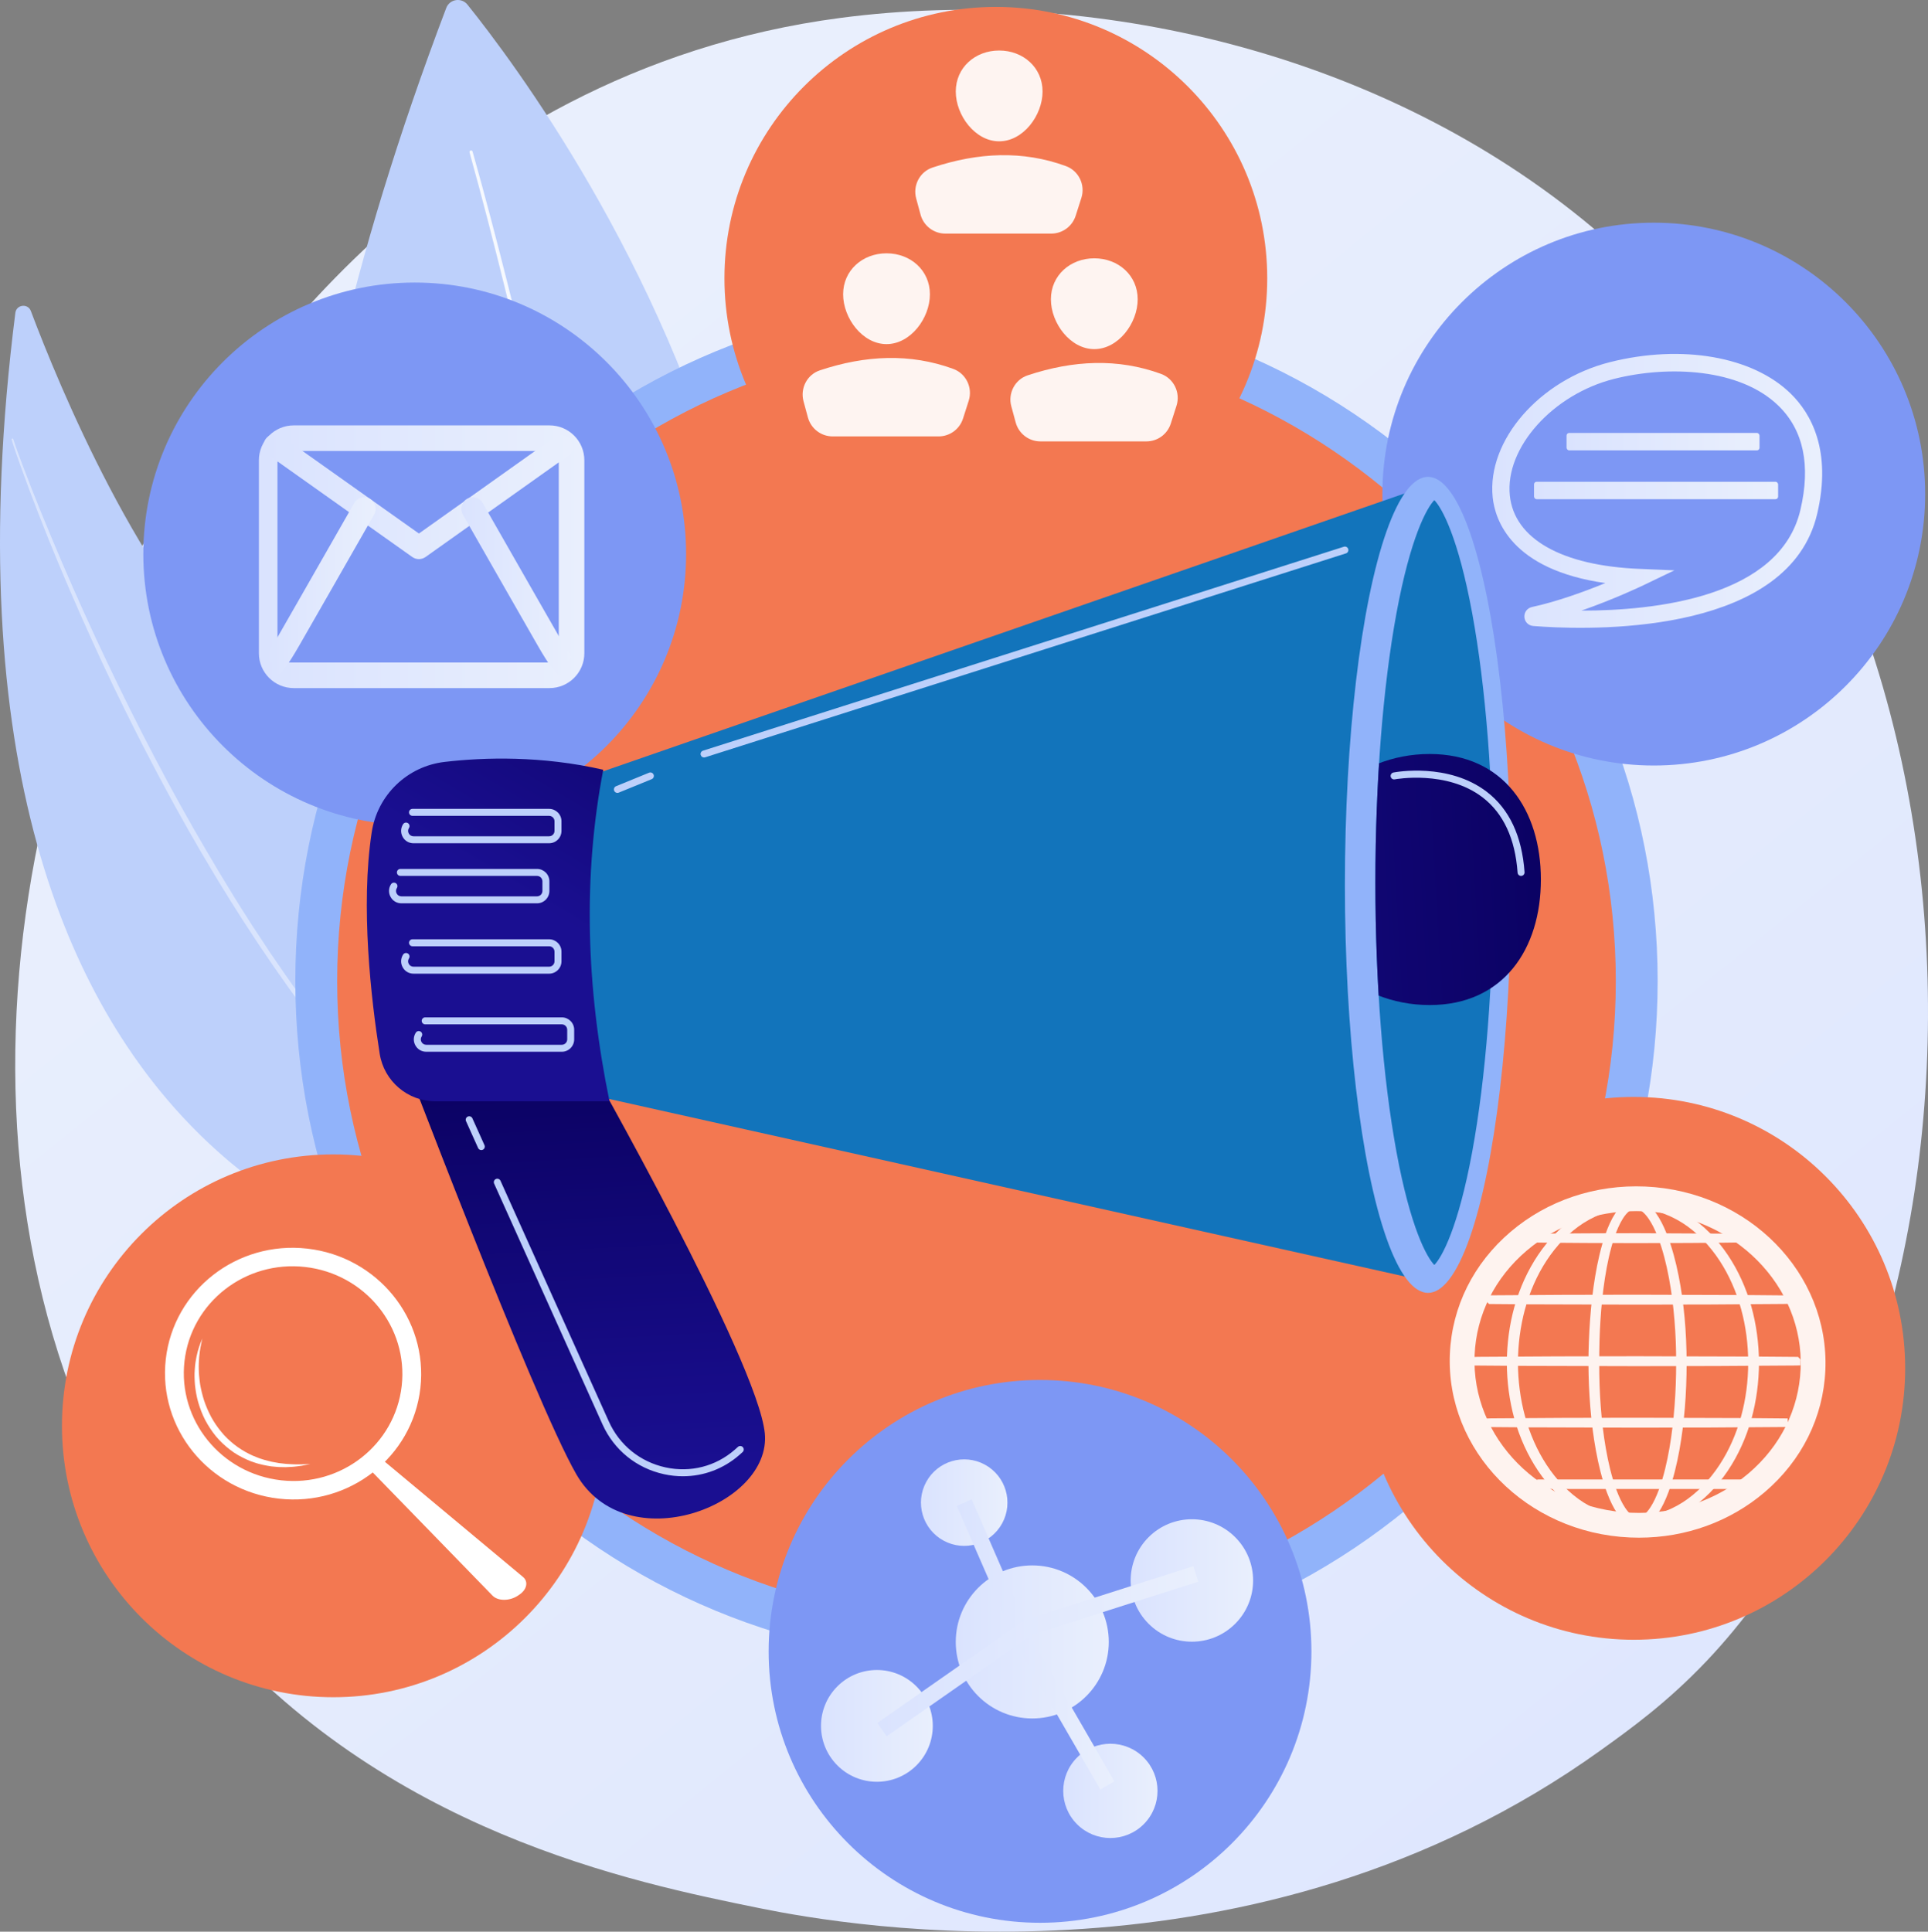<?xml version="1.0" encoding="UTF-8"?> <svg xmlns="http://www.w3.org/2000/svg" xmlns:xlink="http://www.w3.org/1999/xlink" id="Illustration" viewBox="0 0 2780.97 2786.06"><rect x="0" y="0" width="2780.97" height="2786.06" fill="#808080" stroke="none"/><defs><style> .cls-1 { clip-path: url(#clippath); } .cls-2 { fill: none; } .cls-2, .cls-3, .cls-4, .cls-5, .cls-6, .cls-7, .cls-8, .cls-9, .cls-10, .cls-11, .cls-12, .cls-13, .cls-14, .cls-15, .cls-16, .cls-17, .cls-18, .cls-19, .cls-20, .cls-21, .cls-22, .cls-23, .cls-24, .cls-25, .cls-26, .cls-27, .cls-28 { stroke-width: 0px; } .cls-3 { fill: url(#linear-gradient); } .cls-4 { fill: url(#linear-gradient-11); } .cls-5 { fill: url(#linear-gradient-12); } .cls-6 { fill: url(#linear-gradient-13); } .cls-7 { fill: url(#linear-gradient-10); } .cls-8 { fill: url(#linear-gradient-17); } .cls-9 { fill: url(#linear-gradient-16); } .cls-10 { fill: url(#linear-gradient-15); } .cls-11 { fill: url(#linear-gradient-18); } .cls-12 { fill: url(#linear-gradient-14); } .cls-13 { opacity: .86; } .cls-13, .cls-14, .cls-28 { fill: #fff; } .cls-14 { opacity: .43; } .cls-29 { opacity: .92; } .cls-30 { opacity: .91; } .cls-15 { fill: url(#linear-gradient-4); } .cls-16 { fill: url(#linear-gradient-2); } .cls-17 { fill: url(#linear-gradient-3); } .cls-18 { fill: url(#linear-gradient-8); } .cls-19 { fill: url(#linear-gradient-9); } .cls-20 { fill: url(#linear-gradient-7); } .cls-21 { fill: url(#linear-gradient-5); } .cls-22 { fill: url(#linear-gradient-6); } .cls-23 { fill: #1274bb; } .cls-24 { fill: #bdd0fb; } .cls-25 { fill: #91b3fa; } .cls-26 { fill: #7d97f4; } .cls-27 { fill: #f37851; } </style><linearGradient id="linear-gradient" x1="3139.71" y1="3604.19" x2="673.2" y2="540.95" gradientUnits="userSpaceOnUse"><stop offset="0" stop-color="#dae3fe"></stop><stop offset="1" stop-color="#e9effd"></stop></linearGradient><linearGradient id="linear-gradient-2" x1="373.41" y1="802.99" x2="842.87" y2="802.99" xlink:href="#linear-gradient"></linearGradient><linearGradient id="linear-gradient-3" x1="380.22" y1="716.28" x2="825.68" y2="716.28" xlink:href="#linear-gradient"></linearGradient><linearGradient id="linear-gradient-4" x1="382.91" y1="845.9" x2="541.89" y2="845.9" xlink:href="#linear-gradient"></linearGradient><linearGradient id="linear-gradient-5" x1="665.36" y1="845.9" x2="824.34" y2="845.9" xlink:href="#linear-gradient"></linearGradient><linearGradient id="linear-gradient-6" x1="2152.43" y1="707.98" x2="2628.34" y2="707.98" xlink:href="#linear-gradient"></linearGradient><linearGradient id="linear-gradient-7" x1="2259.64" y1="637" x2="2537.96" y2="637" xlink:href="#linear-gradient"></linearGradient><linearGradient id="linear-gradient-8" x1="2212.69" y1="707.42" x2="2564.78" y2="707.42" xlink:href="#linear-gradient"></linearGradient><linearGradient id="linear-gradient-9" x1="1378.59" y1="2368.17" x2="1599.34" y2="2368.17" xlink:href="#linear-gradient"></linearGradient><linearGradient id="linear-gradient-10" x1="1328.41" y1="2167.36" x2="1453.18" y2="2167.36" gradientTransform="translate(2627.83 -91.29) rotate(61.4)" xlink:href="#linear-gradient"></linearGradient><linearGradient id="linear-gradient-11" x1="1184.22" y1="2489.26" x2="1345.47" y2="2489.26" gradientTransform="translate(2130.64 -165.29) rotate(45)" xlink:href="#linear-gradient"></linearGradient><linearGradient id="linear-gradient-12" x1="1630.89" y1="2279.52" x2="1807.49" y2="2279.52" gradientTransform="translate(2115.4 -548) rotate(45)" xlink:href="#linear-gradient"></linearGradient><linearGradient id="linear-gradient-13" x1="1533.62" y1="2583" x2="1669.62" y2="2583" gradientTransform="translate(2295.56 -375.97) rotate(45)" xlink:href="#linear-gradient"></linearGradient><linearGradient id="linear-gradient-14" x1="1380.03" y1="2371.88" x2="1607.52" y2="2371.88" xlink:href="#linear-gradient"></linearGradient><linearGradient id="linear-gradient-15" x1="1265.37" y1="2381.61" x2="1728.36" y2="2381.61" xlink:href="#linear-gradient"></linearGradient><linearGradient id="linear-gradient-16" x1="821.4" y1="1476.98" x2="856.61" y2="2125.81" gradientUnits="userSpaceOnUse"><stop offset="0" stop-color="#09005d"></stop><stop offset="1" stop-color="#1a0f91"></stop></linearGradient><clipPath id="clippath"><path class="cls-2" d="m2068.9,1824.47c-10.84-11.02-34.45-53.54-54.69-163.49-19.56-106.25-30.33-244.07-30.33-388.07s10.77-281.81,30.33-388.07c20.24-109.95,43.85-152.47,54.69-163.49,10.84,11.02,34.45,53.54,54.69,163.49,19.56,106.25,173.92,244.07,173.92,388.07s-154.36,281.81-173.92,388.07c-20.24,109.95-43.85,152.47-54.69,163.49Z"></path></clipPath><linearGradient id="linear-gradient-17" x1="2325.45" y1="1253.42" x2="1474.24" y2="1302.26" xlink:href="#linear-gradient-16"></linearGradient><linearGradient id="linear-gradient-18" x1="1025.61" y1="845.95" x2="759.04" y2="1298.62" xlink:href="#linear-gradient-16"></linearGradient></defs><path class="cls-3" d="m2461.16,2396.16c-56.65,59.64-110.26,98.11-152.61,128.5-497.85,357.21-1086.94,253.09-1212.14,227.66-184.88-37.55-542.25-110.13-800.62-413.97-390.89-459.68-330.02-1183.9-26.82-1661.96,55.46-87.45,348.42-572.79,943.86-650.63,360.35-47.1,780.41,47.9,1084.6,302.75,638.53,534.96,593.07,1615.67,163.74,2067.65Z"></path><g><path class="cls-24" d="m674.26,6.68c132.16,164.4,862.16,1152.49,57.99,2004.06,0,0-648.04-526.78-88.58-1999.27,4.89-12.88,21.96-15.53,30.59-4.79Z"></path><path class="cls-13" d="m681.66,218.64c18.34,64.87,35.32,130.06,51.75,195.4,16.39,65.35,32.03,130.89,46.9,196.61,14.87,65.72,28.97,131.61,42.29,197.66,13.29,66.06,25.56,132.33,36.99,198.75,22.62,132.86,41.4,266.48,52.83,400.89,5.93,67.18,9.43,134.6,10.34,202.09.81,67.48-1.03,135.11-8.26,202.4-.32,2.95-2.96,5.08-5.91,4.76-2.95-.32-5.08-2.96-4.76-5.91v-.02s0-.02,0-.02c7.43-66.67,9.52-133.93,8.97-201.1-.65-67.2-3.88-134.41-9.54-201.44-10.89-134.1-29.12-267.59-51.21-400.38-11.17-66.38-23.17-132.63-36.19-198.68-13.05-66.05-26.89-131.94-41.5-197.67-14.61-65.73-29.99-131.28-46.12-196.66-16.16-65.36-32.89-130.61-50.95-195.44v-.02c-.34-1.21.36-2.46,1.57-2.8,1.21-.34,2.46.36,2.8,1.57Z"></path></g><g><path class="cls-24" d="m22.14,451.2c1.51-11.97,18.1-13.96,22.35-2.67,41.1,109.16,157.82,392.01,312,534.1,251.04,231.36,438.99,626.11,310.49,850.17,0,0-809.7-77.5-644.84-1381.6Z"></path><path class="cls-14" d="m16.75,634c.88,3.39,1.94,6.32,2.92,9.43l3.11,9.16,6.42,18.25c4.35,12.14,8.82,24.23,13.33,36.3,9.09,24.13,18.47,48.14,28.08,72.07,19.28,47.83,39.8,95.15,61.05,142.14,21.21,47.01,43.64,93.47,67.01,139.45l8.73,17.26,8.96,17.14c6.02,11.4,11.84,22.92,18.05,34.22l18.41,34.03,18.92,33.75c50.92,89.73,106.55,176.89,168.16,259.73,1.92,2.59,3.8,5.21,5.76,7.77l5.94,7.64,11.88,15.28,11.88,15.28c4.02,5.04,8.18,9.98,12.26,14.98l12.3,14.95c4.14,4.95,8.1,10.05,12.42,14.84l25.49,29.13c34.71,38.2,71.1,74.89,109.9,108.92.52.45,1.3.4,1.75-.11.45-.51.4-1.28-.09-1.73h-.01c-37.89-34.87-73.72-71.87-107.7-110.49l-25.12-29.29c-4.26-4.82-8.15-9.95-12.23-14.92l-12.11-15.02c-4.02-5.02-8.11-9.98-12.07-15.05l-11.69-15.35-11.69-15.35-5.84-7.67c-1.93-2.57-3.78-5.21-5.67-7.81l-22.64-31.25c-7.48-10.46-14.67-21.13-22.02-31.68-3.64-5.3-7.35-10.55-10.93-15.9l-10.62-16.11-10.62-16.11c-3.56-5.36-7.09-10.74-10.48-16.2-27.86-43.27-53.99-87.63-79.67-132.22-51.02-89.41-97.46-181.4-140.93-274.75-21.66-46.71-42.41-93.85-62.26-141.37-9.95-23.75-19.69-47.59-29.13-71.54-4.68-11.99-9.34-24-13.86-36.05l-6.68-18.11-3.24-9.09c-1.01-3.01-2.14-6.15-2.96-8.97l-.08-.26c-.19-.65-.87-1.03-1.52-.85-.64.18-1.02.85-.85,1.5Z"></path></g><g><circle class="cls-27" cx="1408.5" cy="1414.96" r="952.33"></circle><path class="cls-25" d="m1408.5,2397.47c-262.44,0-509.17-102.2-694.74-287.77-185.57-185.57-287.77-432.3-287.77-694.74s102.2-509.17,287.77-694.74c185.57-185.57,432.31-287.77,694.74-287.77s509.17,102.2,694.74,287.77c185.57,185.57,287.77,432.3,287.77,694.74s-102.2,509.17-287.77,694.74c-185.57,185.57-432.31,287.77-694.74,287.77Zm0-1904.67c-508.48,0-922.15,413.68-922.15,922.15s413.68,922.15,922.15,922.15,922.15-413.68,922.15-922.15-413.68-922.15-922.15-922.15Z"></path></g><g><circle class="cls-27" cx="2356.59" cy="1973.56" r="391.46"></circle><g class="cls-30"><path class="cls-28" d="m2364.11,2217.81c-4.34,0-8.69-.1-13.06-.29-149.31-6.58-265.82-125.46-259.72-265.01,2.96-67.86,34.09-130.33,87.63-175.91,53.17-45.26,122.2-68.4,194.23-65.26,149.31,6.58,265.82,125.46,259.72,265.01h0c-2.97,67.86-34.09,130.33-87.63,175.91-49.95,42.52-113.86,65.55-181.18,65.55Zm-3.96-471.03c-58.85,0-114.58,20.03-158.04,57.03-45.9,39.07-72.57,92.44-75.1,150.26-5.24,119.88,95.96,222.06,225.6,227.77,63.01,2.72,123.24-17.38,169.51-56.78,45.9-39.07,72.57-92.44,75.1-150.27,5.24-119.87-95.97-222.05-225.61-227.77-3.83-.16-7.66-.25-11.48-.25Z"></path><g><g><path class="cls-28" d="m2426.81,1965.58c-.06,41.53-2.9,83.15-10.19,124.09-1.85,10.23-3.99,20.41-6.54,30.49-2.56,10.08-5.51,20.07-9.12,29.83-3.64,9.74-7.88,19.34-13.61,28.12-2.89,4.36-6.17,8.53-10.22,11.96-2.02,1.71-4.24,3.22-6.69,4.33-2.44,1.1-5.1,1.8-7.81,1.85-2.7.08-5.41-.45-7.89-1.46-2.5-1-4.77-2.44-6.84-4.09-4.15-3.33-7.5-7.45-10.44-11.77-5.84-8.71-10.13-18.3-13.81-28.02-3.66-9.75-6.64-19.73-9.22-29.81-2.58-10.08-4.74-20.25-6.6-30.47-3.71-20.45-6.25-41.1-7.96-61.81-1.7-20.71-2.55-41.48-2.65-62.26-.05-10.39.23-20.77.6-31.15.39-10.38.96-20.75,1.72-31.11,1.53-20.71,3.82-41.38,7.21-61.88,1.71-10.25,3.69-20.45,6.09-30.56,2.4-10.11,5.18-20.14,8.64-29.95,1.74-4.9,3.63-9.75,5.8-14.49,2.16-4.74,4.58-9.37,7.43-13.74,2.85-4.36,6.13-8.52,10.21-11.85,2.04-1.65,4.29-3.09,6.75-4.06,2.45-.99,5.11-1.49,7.76-1.38,2.65.08,5.26.74,7.67,1.8,2.41,1.07,4.63,2.53,6.67,4.18,4.07,3.32,7.44,7.38,10.43,11.65,5.94,8.59,10.42,18.06,14.3,27.7,3.85,9.66,7.03,19.57,9.81,29.59,2.76,10.02,5.1,20.15,7.12,30.34,8.01,40.8,11.26,82.42,11.38,123.96Zm-3.06,0c.04-20.69-.74-41.39-2.46-62.02-1.69-20.62-4.25-41.18-8.06-61.52-1.9-10.16-4.12-20.27-6.76-30.27-2.65-9.99-5.7-19.88-9.42-29.51-3.75-9.61-8.09-19.04-13.86-27.57-2.9-4.23-6.17-8.25-10.09-11.52-1.96-1.63-4.09-3.05-6.39-4.11-2.3-1.04-4.78-1.72-7.3-1.79-2.52-.08-5.04.43-7.37,1.39-2.34.95-4.48,2.36-6.44,3.98-3.92,3.27-7.09,7.37-9.85,11.69-2.75,4.34-5.09,8.94-7.19,13.65-2.09,4.71-3.92,9.54-5.6,14.43-3.32,9.78-5.99,19.78-8.26,29.87-2.27,10.09-4.14,20.27-5.73,30.49-3.16,20.45-5.22,41.07-6.52,61.72-1.31,20.66-1.77,41.36-1.73,62.06-.05,20.69.63,41.39,2.17,62.03,1.54,20.63,3.91,41.22,7.45,61.59,1.77,10.19,3.85,20.32,6.33,30.35,2.49,10.03,5.37,19.96,8.92,29.65,3.57,9.66,7.74,19.16,13.39,27.72,2.84,4.24,6.07,8.27,9.99,11.46,1.96,1.58,4.09,2.95,6.39,3.89,2.3.94,4.76,1.46,7.23,1.38,2.47-.06,4.9-.72,7.15-1.76,2.26-1.05,4.34-2.49,6.26-4.12,3.83-3.3,6.99-7.38,9.78-11.66,5.54-8.63,9.66-18.15,13.19-27.82,3.5-9.7,6.36-19.64,8.82-29.68,2.45-10.04,4.5-20.18,6.26-30.37,3.52-20.38,5.85-40.97,7.4-61.6,1.58-20.63,2.3-41.33,2.29-62.03Z"></path><path class="cls-28" d="m2362.04,2202.31c-3.15,0-6.46-.66-9.55-1.9-2.84-1.13-5.58-2.76-8.34-4.96-4.14-3.32-7.84-7.48-11.67-13.1-5.31-7.92-9.9-17.22-14.47-29.29-3.45-9.19-6.53-19.15-9.43-30.45-2.49-9.72-4.67-19.82-6.69-30.89-3.56-19.61-6.18-40.01-8.03-62.4-1.67-20.34-2.57-41.44-2.67-62.73-.06-11.12.27-22.11.6-31.4.4-10.56.98-21.1,1.73-31.34,1.66-22.5,4.04-42.92,7.28-62.43,1.85-11.12,3.87-21.25,6.17-30.98,2.69-11.36,5.58-21.37,8.82-30.56,1.97-5.55,3.93-10.46,6.01-14.99,2.52-5.52,5.09-10.27,7.85-14.53,3.74-5.7,7.37-9.9,11.46-13.24,2.73-2.21,5.53-3.88,8.34-4.99,3.24-1.31,6.77-1.92,10.2-1.8,3.27.1,6.61.87,9.87,2.31,2.74,1.21,5.36,2.85,8.03,5.01,4.07,3.32,7.74,7.4,11.57,12.87,5.42,7.83,10.17,17.01,14.96,28.91,3.66,9.16,6.93,19.05,10.03,30.24,2.69,9.75,5.05,19.81,7.23,30.78,7.6,38.75,11.36,79.68,11.49,125.12v.02c-.07,45.73-3.43,86.67-10.28,125.15-2,11.06-4.16,21.17-6.63,30.92-2.86,11.29-5.91,21.25-9.31,30.46-4.53,12.1-9.05,21.41-14.23,29.33-3.76,5.66-7.36,9.87-11.36,13.26-2.69,2.26-5.33,3.96-8.09,5.22-3.39,1.52-6.81,2.32-10.19,2.38-.23,0-.46.01-.69.01Zm-3.14-458.99c-1.52,0-3.08.32-4.57.94-1.61.66-3.25,1.68-4.9,3.05-2.97,2.47-5.71,5.74-8.61,10.29-2.36,3.72-4.57,7.93-6.75,12.85-1.86,4.18-3.63,8.74-5.4,13.93-2.98,8.75-5.62,18.32-8.09,29.23-2.13,9.45-3.97,19.29-5.65,30.09-2.96,19.14-5.07,39.15-6.46,61.17-1.2,18.82-1.76,39-1.72,61.67-.06,20.93.67,41.64,2.15,61.59,1.64,21.9,4.05,41.86,7.38,61.01,1.87,10.71,3.91,20.5,6.24,29.93,2.69,10.83,5.54,20.32,8.73,29.01,4.09,11.06,8.14,19.47,12.76,26.47,2.97,4.44,5.76,7.66,8.76,10.1,1.65,1.34,3.29,2.35,4.85,2.98,1.66.68,3.22.92,4.77.95,1.57-.04,3.18-.45,4.84-1.21,1.58-.73,3.22-1.82,4.86-3.23,2.95-2.54,5.7-5.83,8.65-10.37,4.52-7.03,8.52-15.49,12.58-26.59,3.15-8.72,5.97-18.23,8.62-29.05,2.3-9.38,4.32-19.18,6.17-29.95,3.27-18.98,5.67-38.94,7.33-61.02,1.52-19.91,2.28-40.62,2.28-61.58h0c.04-20.89-.78-41.58-2.44-61.52-1.8-21.94-4.41-41.86-7.98-60.9-1.98-10.61-4.16-20.37-6.66-29.84-2.84-10.73-5.86-20.18-9.21-28.87-4.27-10.95-8.47-19.33-13.22-26.36-3.05-4.46-5.9-7.72-8.96-10.27-1.7-1.41-3.4-2.51-5.04-3.26-1.73-.78-3.4-1.2-4.96-1.24-.11,0-.23,0-.34,0Z"></path></g><g><path class="cls-28" d="m2531.17,1965.58c-.14,26.75-3.57,53.5-10.7,79.29-7.26,25.73-18.2,50.49-33.05,72.71-7.43,11.1-15.84,21.55-25.24,31.03-9.4,9.48-19.79,17.98-31.07,25.11-11.29,7.1-23.49,12.78-36.25,16.64-12.76,3.87-26.08,5.88-39.41,5.9-13.33,0-26.65-2.01-39.42-5.86-12.77-3.85-24.98-9.52-36.28-16.61-11.29-7.12-21.7-15.62-31.11-25.09-9.42-9.48-17.85-19.92-25.29-31.02-14.88-22.23-25.84-46.99-33.13-72.74-3.59-12.9-6.26-26.05-8.02-39.32-1.76-13.27-2.64-26.65-2.7-40.04.07-13.39.96-26.77,2.73-40.04,1.78-13.27,4.45-26.41,8.05-39.3,7.31-25.74,18.29-50.49,33.18-72.69,7.45-11.09,15.88-21.53,25.29-30.99,9.41-9.46,19.81-17.95,31.1-25.05,11.3-7.07,23.5-12.71,36.25-16.55,12.74-3.86,26.04-5.87,39.36-5.89,13.31.03,26.61,2.05,39.35,5.92,12.74,3.85,24.94,9.5,36.22,16.58,11.28,7.11,21.66,15.6,31.06,25.07,9.4,9.47,17.81,19.9,25.24,30.99,14.86,22.2,25.82,46.94,33.09,72.66,7.15,25.78,10.59,52.53,10.75,79.28Zm-3.51,0c-.04-26.44-3.32-52.91-10.27-78.43-6.99-25.48-17.51-50.09-31.99-72.21-7.24-11.05-15.46-21.47-24.67-30.94-9.21-9.45-19.39-18.01-30.52-25.12-11.14-7.07-23.17-12.76-35.79-16.61-12.61-3.85-25.78-5.88-38.97-5.92-13.19.06-26.35,2.09-38.96,5.95-12.61,3.86-24.63,9.56-35.76,16.64-11.12,7.12-21.28,15.68-30.47,25.14-9.19,9.47-17.4,19.89-24.62,30.94-14.46,22.12-24.96,46.72-31.91,72.19-3.46,12.75-5.97,25.75-7.67,38.85-1.7,13.1-2.54,26.31-2.57,39.52.04,13.21.89,26.42,2.6,39.52,1.71,13.1,4.23,26.09,7.7,38.84,6.97,25.46,17.49,50.04,31.95,72.14,7.23,11.04,15.43,21.45,24.62,30.91,9.2,9.44,19.35,18,30.47,25.09,11.13,7.06,23.14,12.72,35.73,16.58,12.58,3.87,25.72,5.91,38.89,5.98,13.17-.05,26.32-2.09,38.9-5.94,12.59-3.85,24.62-9.5,35.76-16.55,11.13-7.09,21.29-15.63,30.51-25.07,9.21-9.46,17.43-19.86,24.67-30.9,14.5-22.11,25.04-46.69,32.04-72.17,6.97-25.51,10.27-51.98,10.32-78.42Z"></path><path class="cls-28" d="m2355.46,2202.31c-13.86,0-27.71-2.06-41.16-6.12-13.01-3.91-25.71-9.73-37.74-17.28-11.38-7.17-22.2-15.89-32.18-25.95-9.41-9.47-18.17-20.21-26.02-31.92-14.77-22.07-26.19-47.12-33.93-74.46-3.63-13.04-6.38-26.55-8.2-40.17-1.77-13.33-2.69-27.06-2.76-40.81.07-13.83,1.01-27.56,2.78-40.87,1.82-13.62,4.59-27.12,8.22-40.13,7.77-27.35,19.2-52.39,33.98-74.43,7.84-11.68,16.59-22.41,26.03-31.89,10-10.05,20.82-18.77,32.17-25.9,11.96-7.49,24.65-13.28,37.72-17.22,13.41-4.06,27.24-6.13,41.08-6.14,13.88.02,27.7,2.1,41.1,6.18,13.05,3.95,25.73,9.75,37.67,17.24,11.34,7.15,22.15,15.87,32.13,25.92,9.42,9.49,18.16,20.21,25.98,31.89,14.76,22.06,26.17,47.08,33.89,74.39,7.12,25.68,10.81,52.88,10.98,80.9v.07c-.15,28.01-3.82,55.22-10.92,80.88-7.71,27.34-19.09,52.38-33.85,74.46-7.83,11.7-16.57,22.45-25.98,31.93-9.97,10.05-20.78,18.79-32.13,25.96-12.03,7.56-24.72,13.38-37.73,17.31-13.42,4.06-27.26,6.13-41.14,6.15Zm-.03-459.91c-12.5.05-25.02,1.96-37.18,5.68-11.75,3.6-23.29,8.97-34.29,15.96-10.19,6.53-20.09,14.69-29.39,24.25-8.66,8.92-16.7,19.04-23.9,30.04-13.56,20.75-24.03,44.46-31.13,70.46-3.26,12.02-5.79,24.82-7.51,38.03-1.65,12.66-2.49,25.7-2.52,38.75.04,13.05.9,26.09,2.55,38.72,1.72,13.19,4.25,25.98,7.53,38.03,7.12,25.99,17.61,49.68,31.18,70.41,7.19,10.99,15.23,21.09,23.9,30.01,9.31,9.56,19.19,17.71,29.38,24.21,10.92,6.93,22.46,12.27,34.26,15.89,12.13,3.73,24.64,5.65,37.17,5.72,12.48-.05,24.98-1.96,37.11-5.68,11.83-3.62,23.37-8.96,34.31-15.88,10.18-6.48,20.08-14.63,29.42-24.19,8.68-8.91,16.74-19.01,23.95-30,13.59-20.73,24.11-44.43,31.26-70.45,6.65-24.34,10.05-50.19,10.1-76.82-.04-26.61-3.42-52.47-10.05-76.83-7.13-26.02-17.64-49.74-31.22-70.49-7.2-10.99-15.26-21.1-23.95-30.03-9.3-9.54-19.2-17.7-29.44-24.24-10.99-6.98-22.54-12.33-34.3-15.92-12.17-3.72-24.69-5.62-37.23-5.66Z"></path></g><g><path class="cls-28" d="m2150.41,1874.29l52.77-.43,52.77-.24,105.54-.2,105.54.21,52.77.27,52.77.46c.09,0,.15.07.15.16,0,0-.07.15-.15.15l-52.77.46-52.77.26-105.54.22-105.54-.2-52.77-.24-52.77-.43c-.13,0-.23-.11-.23-.11,0-.25.1-.36.23-.36Z"></path><polygon class="cls-28" points="2361.5 1881.68 2203.15 1881.24 2147.85 1880.79 2144.16 1877.09 2144.15 1874.39 2144.29 1868.47 2150.36 1868.24 2255.92 1867.57 2361.48 1867.38 2519.83 1867.86 2578.6 1868.38 2578.75 1880.58 2572.57 1880.73 2467.06 1881.46 2361.5 1881.68"></polygon></g><g><path class="cls-28" d="m2211.63,1785.57c12.49-.2,24.98-.28,37.46-.43l37.47-.24c12.49-.1,24.98-.09,37.47-.12l37.46-.07,74.93.22,37.47.26c12.49.16,24.98.25,37.47.46l.15.07c0,.17-.07.24-.07.24-12.57.22-25.06.31-37.55.46l-37.47.26-74.93.21-37.46-.07c-12.49-.03-24.98-.02-37.47-.12l-37.47-.24c-12.49-.14-24.98-.23-37.46-.43-.13,0-.23-.11-.23-.23,0-.12.1-.23.23-.23Z"></path><path class="cls-28" d="m2361.51,1792.95l-47.21-.09c-9.26-.01-18.53-.03-27.79-.11l-49.96-.37c-8.34-.08-16.68-.16-25.02-.3l-5.93-.09-.23-12.25,6.16-.22c8.07-.13,16.14-.21,24.21-.29l50.78-.38c8.79-.07,17.59-.09,26.39-.1l48.57-.1,126.09.63c7.96.09,15.92.17,23.88.31l6.14.11-.27,12.16-5.97.15c-8.24.14-16.58.23-24.92.32l-49.97.41-74.95.22Z"></path></g><g><path class="cls-28" d="m2132.07,1963.02l57.36-.43,57.35-.24,114.71-.2,114.71.22,57.36.27,57.35.46c.08,0,.16.07.15.16,0,0-.07.15-.15.16l-57.35.46-57.36.26-114.71.21-114.71-.19-57.35-.25-57.36-.43c-.13,0-.23-.11-.23-.23,0-.13.1-.23.23-.23Z"></path><polygon class="cls-28" points="2361.5 1970.41 2189.4 1969.97 2126.04 1969.49 2125.81 1957.2 2132.02 1956.97 2246.75 1956.3 2361.48 1956.11 2533.58 1956.59 2593.48 1957.06 2597.13 1960.78 2596.89 1969.31 2590.91 1969.46 2476.22 1970.19 2361.5 1970.41"></polygon></g><g><path class="cls-28" d="m2150.41,2051.75l52.77-.43,52.77-.24,105.54-.2,105.54.22,52.77.26,52.77.46c.09,0,.15.07.15.07,0,.17-.07.24-.15.24l-52.77.46-52.77.26-105.54.22-105.54-.2-52.77-.24-52.77-.43c-.13,0-.23-.11-.23-.23,0-.13.1-.23.23-.23Z"></path><polygon class="cls-28" points="2361.5 2059.13 2203.15 2058.69 2147.85 2058.25 2144.16 2054.56 2144.15 2051.84 2144.28 2045.93 2150.36 2045.7 2255.92 2045.03 2361.48 2044.83 2519.83 2045.31 2578.6 2045.83 2578.75 2058.04 2572.57 2058.19 2467.06 2058.92 2361.5 2059.13"></polygon></g><g><path class="cls-28" d="m2518.9,2141.53h-299.72c-.45,0-.81-.36-.81-.81s.36-.81.81-.81h299.72c.45,0,.81.36.81.81s-.36.81-.81.81Z"></path><path class="cls-28" d="m2518.9,2147.57h-299.72c-3.77,0-6.84-3.08-6.84-6.86s3.07-6.86,6.84-6.86h299.72c3.77,0,6.84,3.08,6.84,6.86s-3.07,6.86-6.84,6.86Z"></path></g></g></g></g><g><circle class="cls-26" cx="598.18" cy="798.99" r="391.46"></circle><g><path class="cls-16" d="m842.87,942.14c0,27.79-22.53,50.31-50.31,50.31h-368.83c-27.79,0-50.31-22.52-50.31-50.31v-278.3c0-27.79,22.53-50.31,50.31-50.31h368.83c27.79,0,50.31,22.52,50.31,50.31v278.3Zm-36.89-274.57c0-9.47-7.68-17.15-17.16-17.15h-371.43c-9.48,0-17.16,7.68-17.16,17.15v270.84c0,9.47,7.68,17.15,17.16,17.15h371.43c9.48,0,17.16-7.68,17.16-17.15v-270.84Z"></path><path class="cls-17" d="m604.24,806.41c-3.36,0-6.72-1.02-9.59-3.06l-207.44-147.11c-7.47-5.3-9.23-15.65-3.93-23.11,5.3-7.47,15.65-9.23,23.11-3.93l197.85,140.3,195.26-138.7c7.47-5.31,17.81-3.55,23.11,3.92,5.3,7.46,3.55,17.81-3.91,23.11l-204.86,145.51c-2.88,2.04-6.24,3.06-9.6,3.06Z"></path><path class="cls-15" d="m399.4,974.52l-4.89-32.79,2.29,16.42-13.89-9.03c3.84-6.16,78.65-137.03,128.01-223.48,4.54-7.96,14.65-10.73,22.62-6.18,7.95,4.54,10.72,14.66,6.18,22.61,0,0-32,56.06-64.07,112.13-16.04,28.04-32.09,56.09-44.16,77.12q-24.07,41.93-32.08,43.2Z"></path><path class="cls-21" d="m807.85,974.52q-8.01-1.27-32.08-43.2c-12.07-21.03-28.13-49.08-44.16-77.12-32.06-56.07-64.07-112.13-64.07-112.13-4.54-7.95-1.77-18.07,6.18-22.61,7.95-4.55,18.08-1.78,22.62,6.18,49.35,86.46,124.17,217.32,128.01,223.48l-13.89,9.03-2.6,16.37Z"></path></g></g><g><circle class="cls-27" cx="1436.41" cy="401.43" r="391.46"></circle><g class="cls-29"><path class="cls-28" d="m1341.31,424.45c0,34.57-28.02,71.88-62.59,71.88s-62.59-37.32-62.59-71.88,28.02-59.09,62.59-59.09,62.59,24.52,62.59,59.09Z"></path><path class="cls-28" d="m1201.05,629.42h152.79c16.08,0,30.32-10.39,35.22-25.71l8.22-25.7c6.02-18.81-3.77-39.19-22.32-45.97-62.18-22.73-126.48-19.82-192.34,2.1-18.45,6.14-28.69,25.88-23.6,44.64l6.33,23.34c4.37,16.11,19,27.3,35.69,27.3Z"></path></g><g class="cls-29"><path class="cls-28" d="m1641.02,431.67c0,34.57-28.02,71.88-62.59,71.88s-62.59-37.32-62.59-71.88,28.02-59.09,62.59-59.09,62.59,24.52,62.59,59.09Z"></path><path class="cls-28" d="m1500.76,636.64h152.79c16.08,0,30.32-10.39,35.22-25.71l8.22-25.7c6.02-18.81-3.77-39.19-22.32-45.97-62.18-22.74-126.48-19.82-192.34,2.1-18.45,6.14-28.69,25.88-23.6,44.64l6.33,23.34c4.37,16.11,19,27.3,35.69,27.3Z"></path></g><g class="cls-29"><path class="cls-28" d="m1503.8,131.95c0,34.57-28.02,71.88-62.59,71.88s-62.59-37.32-62.59-71.88,28.02-59.09,62.59-59.09,62.59,24.52,62.59,59.09Z"></path><path class="cls-28" d="m1363.54,336.92h152.79c16.08,0,30.32-10.39,35.22-25.71l8.22-25.7c6.02-18.81-3.77-39.19-22.32-45.97-62.18-22.73-126.48-19.82-192.34,2.1-18.45,6.14-28.69,25.88-23.6,44.64l6.33,23.34c4.37,16.11,19,27.3,35.69,27.3Z"></path></g></g><g><circle class="cls-27" cx="480.82" cy="2056.47" r="391.46"></circle><g><path class="cls-28" d="m443.2,1800.89c-101.41-11.5-192.78,59.9-204.07,159.48-11.3,99.58,61.75,189.63,163.16,201.14,101.41,11.5,192.78-59.9,204.07-159.48,11.3-99.58-61.75-189.63-163.16-201.14Zm-37.9,334.13c-86.51-9.81-148.83-86.64-139.2-171.59,9.64-84.95,87.58-145.86,174.1-136.05,86.51,9.81,148.83,86.64,139.2,171.59-9.64,84.95-87.58,145.86-174.1,136.05Z"></path><path class="cls-28" d="m521.18,2106.78l189.21,194.58c7.94,8.16,25.02,8.05,37.07-.24l1.98-1.36c10.66-7.34,12.88-18.7,4.94-25.33l-215.17-179.43-18.02,11.78Z"></path><path class="cls-28" d="m447.79,2111.45s-1.12.24-3.22.68c-2.11.42-5.17,1.15-9.11,1.86-3.98.44-8.85,1.41-14.48,1.67-2.81.14-5.81.38-8.98.46-3.17-.06-6.51-.13-10-.19-3.48-.31-7.11-.64-10.87-.97-3.72-.65-7.6-1.2-11.53-2.1-3.9-1.02-7.98-1.83-11.99-3.29-2.01-.68-4.08-1.3-6.1-2.09-2-.85-4.02-1.72-6.05-2.59-8.01-3.73-16.2-8.07-23.54-13.88-7.38-5.71-14.45-12.15-20.49-19.49-6-7.36-11.2-15.32-15.55-23.55-4.29-8.28-7.42-16.91-9.94-25.35-2.47-8.48-3.8-16.92-4.7-24.91-.64-8.02-.89-15.63-.28-22.6.37-6.98,1.44-13.3,2.56-18.83,1.19-5.52,2.5-10.26,3.84-14.06,1.17-3.86,2.52-6.74,3.34-8.72.83-1.98,1.28-3.03,1.28-3.03,0,0-.27,1.12-.76,3.21-.5,2.08-1.25,5.13-1.92,9.05-.81,3.89-1.39,8.68-1.98,14.14-.46,5.48-.78,11.66-.59,18.38.05,1.68.1,3.39.16,5.13.15,1.74.31,3.51.47,5.31.2,3.6.88,7.28,1.33,11.08,1.35,7.54,3.17,15.38,5.72,23.28,2.61,7.88,6.07,15.72,10.06,23.41,4.15,7.61,9.09,14.91,14.69,21.65,5.49,6.85,11.94,12.87,18.68,18.23,6.74,5.39,14.03,9.86,21.39,13.58,1.87.89,3.72,1.76,5.55,2.63,1.88.76,3.75,1.51,5.6,2.26,3.66,1.62,7.45,2.61,11.07,3.82,3.65,1.11,7.32,1.8,10.8,2.74,3.56.64,7,1.26,10.3,1.86,3.35.38,6.56.74,9.61,1.09,3.07.27,5.99.36,8.74.54,2.76.23,5.32.14,7.71.16,2.4,0,4.59.02,6.58.03,8-.36,12.58-.57,12.58-.57Z"></path></g></g><g><circle class="cls-26" cx="2385.42" cy="712.65" r="391.46"></circle><g><path class="cls-22" d="m2226.55,903.92c-6.01-.36-11.08-.75-15.1-1.07-6.86-.55-12.19-5.95-12.65-12.83-.46-6.93,4.13-13.02,10.91-14.5,36.33-7.84,76.3-22.5,105.82-34.53-136.09-19.44-159.13-91.34-162.46-123.79-8.4-81.83,67.48-169.25,169.15-194.87,103.75-26.12,206.16-8.23,260.93,45.59,29.1,28.61,59.33,81.83,38.02,173.03-39.85,170.63-309.56,168.14-394.62,162.98Zm-11.55-4.11h0s0,0,0,0Zm-1.54-21.74h.03s-.02,0-.03,0Zm201.69-55.44l-44.79,21.53c-2.36,1.13-41.78,19.97-89.34,36.55,105.97.04,286.41-18.96,315.94-145.42,14.99-64.19,4.48-114.54-31.24-149.64-55.41-54.46-159.16-58.92-237.43-39.22-88.64,22.34-157.56,99.37-150.5,168.22,6.41,62.5,74.79,101.4,187.7,105.87l49.65,2.1Z"></path><rect class="cls-20" x="2259.64" y="624.43" width="278.32" height="25.15" rx="3.75" ry="3.75"></rect><rect class="cls-18" x="2212.69" y="694.84" width="352.09" height="25.15" rx="3.75" ry="3.75"></rect></g></g><g><circle class="cls-26" cx="1500.15" cy="2381.79" r="391.46"></circle><g><circle class="cls-19" cx="1488.96" cy="2368.17" r="110.37"></circle><circle class="cls-7" cx="1390.79" cy="2167.36" r="62.38" transform="translate(-1177.89 2350.83) rotate(-61.4)"></circle><circle class="cls-4" cx="1264.85" cy="2489.26" r="80.62" transform="translate(-1389.71 1623.47) rotate(-45)"></circle><circle class="cls-5" cx="1719.19" cy="2279.52" r="88.3" transform="translate(-1108.32 1883.31) rotate(-45)"></circle><circle class="cls-6" cx="1601.62" cy="2583" r="68" transform="translate(-1357.35 1889.06) rotate(-45)"></circle><polygon class="cls-12" points="1587.2 2581.07 1469.43 2377.46 1469.16 2376.84 1380.03 2172.05 1401.55 2162.68 1490.42 2366.86 1607.52 2569.32 1587.2 2581.07"></polygon><polygon class="cls-10" points="1278.81 2504.34 1265.37 2485.1 1478.09 2336.54 1721.21 2258.87 1728.36 2281.23 1488.61 2357.81 1278.81 2504.34"></polygon></g></g><g><path class="cls-9" d="m572.89,1500.75s196.36,517.86,258.4,625.59c72.01,125.05,282.33,45.37,271.86-59.29-10.47-104.66-256.19-537.24-256.19-537.24l-274.07-29.07Z"></path><polygon class="cls-23" points="838.21 1123.51 2058.65 700.36 2045.84 1845.47 804.85 1568.58 838.21 1123.51"></polygon><ellipse class="cls-25" cx="2059.8" cy="1276.24" rx="119.9" ry="588.48"></ellipse><path class="cls-23" d="m2068.9,1824.47c-10.84-11.02-34.45-53.54-54.69-163.49-19.56-106.25-30.33-244.07-30.33-388.07s10.77-281.81,30.33-388.07c20.24-109.95,43.85-152.47,54.69-163.49,10.84,11.02,34.45,53.54,54.69,163.49,19.56,106.25,30.33,244.07,30.33,388.07s-10.77,281.81-30.33,388.07c-20.24,109.95-43.85,152.47-54.69,163.49Z"></path><g class="cls-1"><path class="cls-8" d="m2222.59,1268.54c0,99.99-53.86,181.05-160.47,181.05s-193.03-81.06-193.03-181.05,86.42-181.05,193.03-181.05,160.47,81.06,160.47,181.05Z"></path></g><path class="cls-11" d="m641.37,1098.9c57.41-6.67,139.74-9.07,228.75,11.32-29.33,153.2-24.9,312.87,9.02,478.21h-251.07c-40.03,0-74.16-29.08-80.4-68.61-12.51-79.25-27.81-212.46-11.5-319.44,8.19-53.69,51.25-95.21,105.2-101.47Z"></path><path class="cls-24" d="m792.04,1216.23h-195.61c-6.64,0-12.5-3.48-15.67-9.31-3.17-5.83-2.91-12.64.69-18.22,1.51-2.33,4.62-2.99,6.96-1.49,2.33,1.51,3,4.62,1.49,6.96-1.57,2.43-1.68,5.4-.3,7.94,1.38,2.54,3.94,4.06,6.83,4.06h195.61c4.29,0,7.78-3.49,7.78-7.78v-13.92c0-4.29-3.49-7.78-7.78-7.78h-197.06c-2.78,0-5.03-2.25-5.03-5.03s2.25-5.03,5.03-5.03h197.06c9.84,0,17.84,8,17.84,17.84v13.92c0,9.83-8,17.84-17.84,17.84Z"></path><path class="cls-24" d="m774.6,1302.86h-195.61c-6.64,0-12.5-3.48-15.67-9.31-3.17-5.83-2.91-12.64.69-18.22,1.51-2.33,4.63-2.99,6.96-1.49,2.33,1.51,3,4.62,1.49,6.96-1.57,2.43-1.68,5.4-.3,7.94,1.38,2.54,3.94,4.06,6.83,4.06h195.61c4.29,0,7.78-3.49,7.78-7.78v-13.92c0-4.29-3.49-7.78-7.78-7.78h-197.06c-2.78,0-5.03-2.25-5.03-5.03s2.25-5.03,5.03-5.03h197.06c9.84,0,17.84,8,17.84,17.84v13.92c0,9.83-8,17.84-17.84,17.84Z"></path><path class="cls-24" d="m1015.54,1092.52c-2.13,0-4.11-1.37-4.79-3.5-.84-2.65.62-5.48,3.27-6.32l924.35-294.15c2.65-.84,5.48.62,6.32,3.27.84,2.65-.62,5.48-3.27,6.32l-924.35,294.15c-.51.16-1.02.24-1.53.24Z"></path><path class="cls-24" d="m890.55,1143.62c-1.98,0-3.86-1.18-4.66-3.13-1.05-2.57.18-5.51,2.75-6.56l47.57-19.45c2.57-1.06,5.51.18,6.56,2.75,1.05,2.57-.18,5.51-2.75,6.56l-47.57,19.45c-.62.26-1.27.37-1.9.37Z"></path><path class="cls-24" d="m792.04,1404.32h-195.61c-6.64,0-12.5-3.48-15.67-9.31-3.17-5.83-2.91-12.64.69-18.22,1.51-2.33,4.62-2.99,6.96-1.49,2.33,1.51,3,4.62,1.49,6.96-1.57,2.43-1.69,5.4-.3,7.95,1.38,2.54,3.94,4.06,6.83,4.06h195.61c4.29,0,7.78-3.49,7.78-7.78v-13.92c0-4.29-3.49-7.78-7.78-7.78h-197.06c-2.78,0-5.03-2.25-5.03-5.03s2.25-5.03,5.03-5.03h197.06c9.84,0,17.84,8,17.84,17.84v13.92c0,9.84-8,17.84-17.84,17.84Z"></path><path class="cls-24" d="m810.36,1516.94h-195.61c-6.64,0-12.5-3.48-15.67-9.31-3.17-5.83-2.91-12.64.69-18.22,1.51-2.33,4.63-2.99,6.96-1.49,2.33,1.51,3,4.62,1.49,6.96-1.57,2.43-1.69,5.4-.3,7.95,1.38,2.54,3.94,4.06,6.83,4.06h195.61c4.29,0,7.78-3.49,7.78-7.78v-13.92c0-4.29-3.49-7.78-7.78-7.78h-197.06c-2.78,0-5.03-2.25-5.03-5.03s2.25-5.03,5.03-5.03h197.06c9.84,0,17.84,8,17.84,17.84v13.92c0,9.83-8,17.84-17.84,17.84Z"></path><path class="cls-24" d="m985.06,2129.23c-9.01,0-18.12-.97-27.21-2.95-39.77-8.66-72.15-34.89-88.83-71.95l-156.28-347.2c-1.14-2.53-.01-5.51,2.52-6.65,2.53-1.14,5.51,0,6.65,2.52l156.28,347.2c15.36,34.12,45.17,58.27,81.8,66.24,35.99,7.85,72.41-1.47,99.93-25.55,1.48-1.29,2.96-2.62,4.45-3.98,2.05-1.87,5.23-1.73,7.11.32,1.87,2.05,1.73,5.23-.32,7.11-1.54,1.41-3.08,2.78-4.61,4.12-22.99,20.11-51.68,30.76-81.48,30.76Z"></path><path class="cls-24" d="m694.22,1658.76c-1.92,0-3.75-1.1-4.59-2.96l-17.43-38.73c-1.14-2.53-.01-5.51,2.52-6.65,2.53-1.14,5.51,0,6.65,2.52l17.43,38.73c1.14,2.53.01,5.51-2.52,6.65-.67.3-1.37.44-2.06.44Z"></path><path class="cls-24" d="m2194.01,1263.32c-2.62,0-4.82-2.02-5.01-4.67-3.48-48.99-20.46-85.52-50.47-108.56-51.9-39.85-125.97-26.15-126.71-26.01-2.74.52-5.36-1.26-5.89-3.99-.53-2.73,1.26-5.37,3.99-5.89,3.21-.62,79.28-14.67,134.74,27.9,32.39,24.87,50.69,63.84,54.38,115.83.2,2.77-1.89,5.18-4.66,5.37-.12,0-.24.01-.36.01Z"></path></g></svg> 